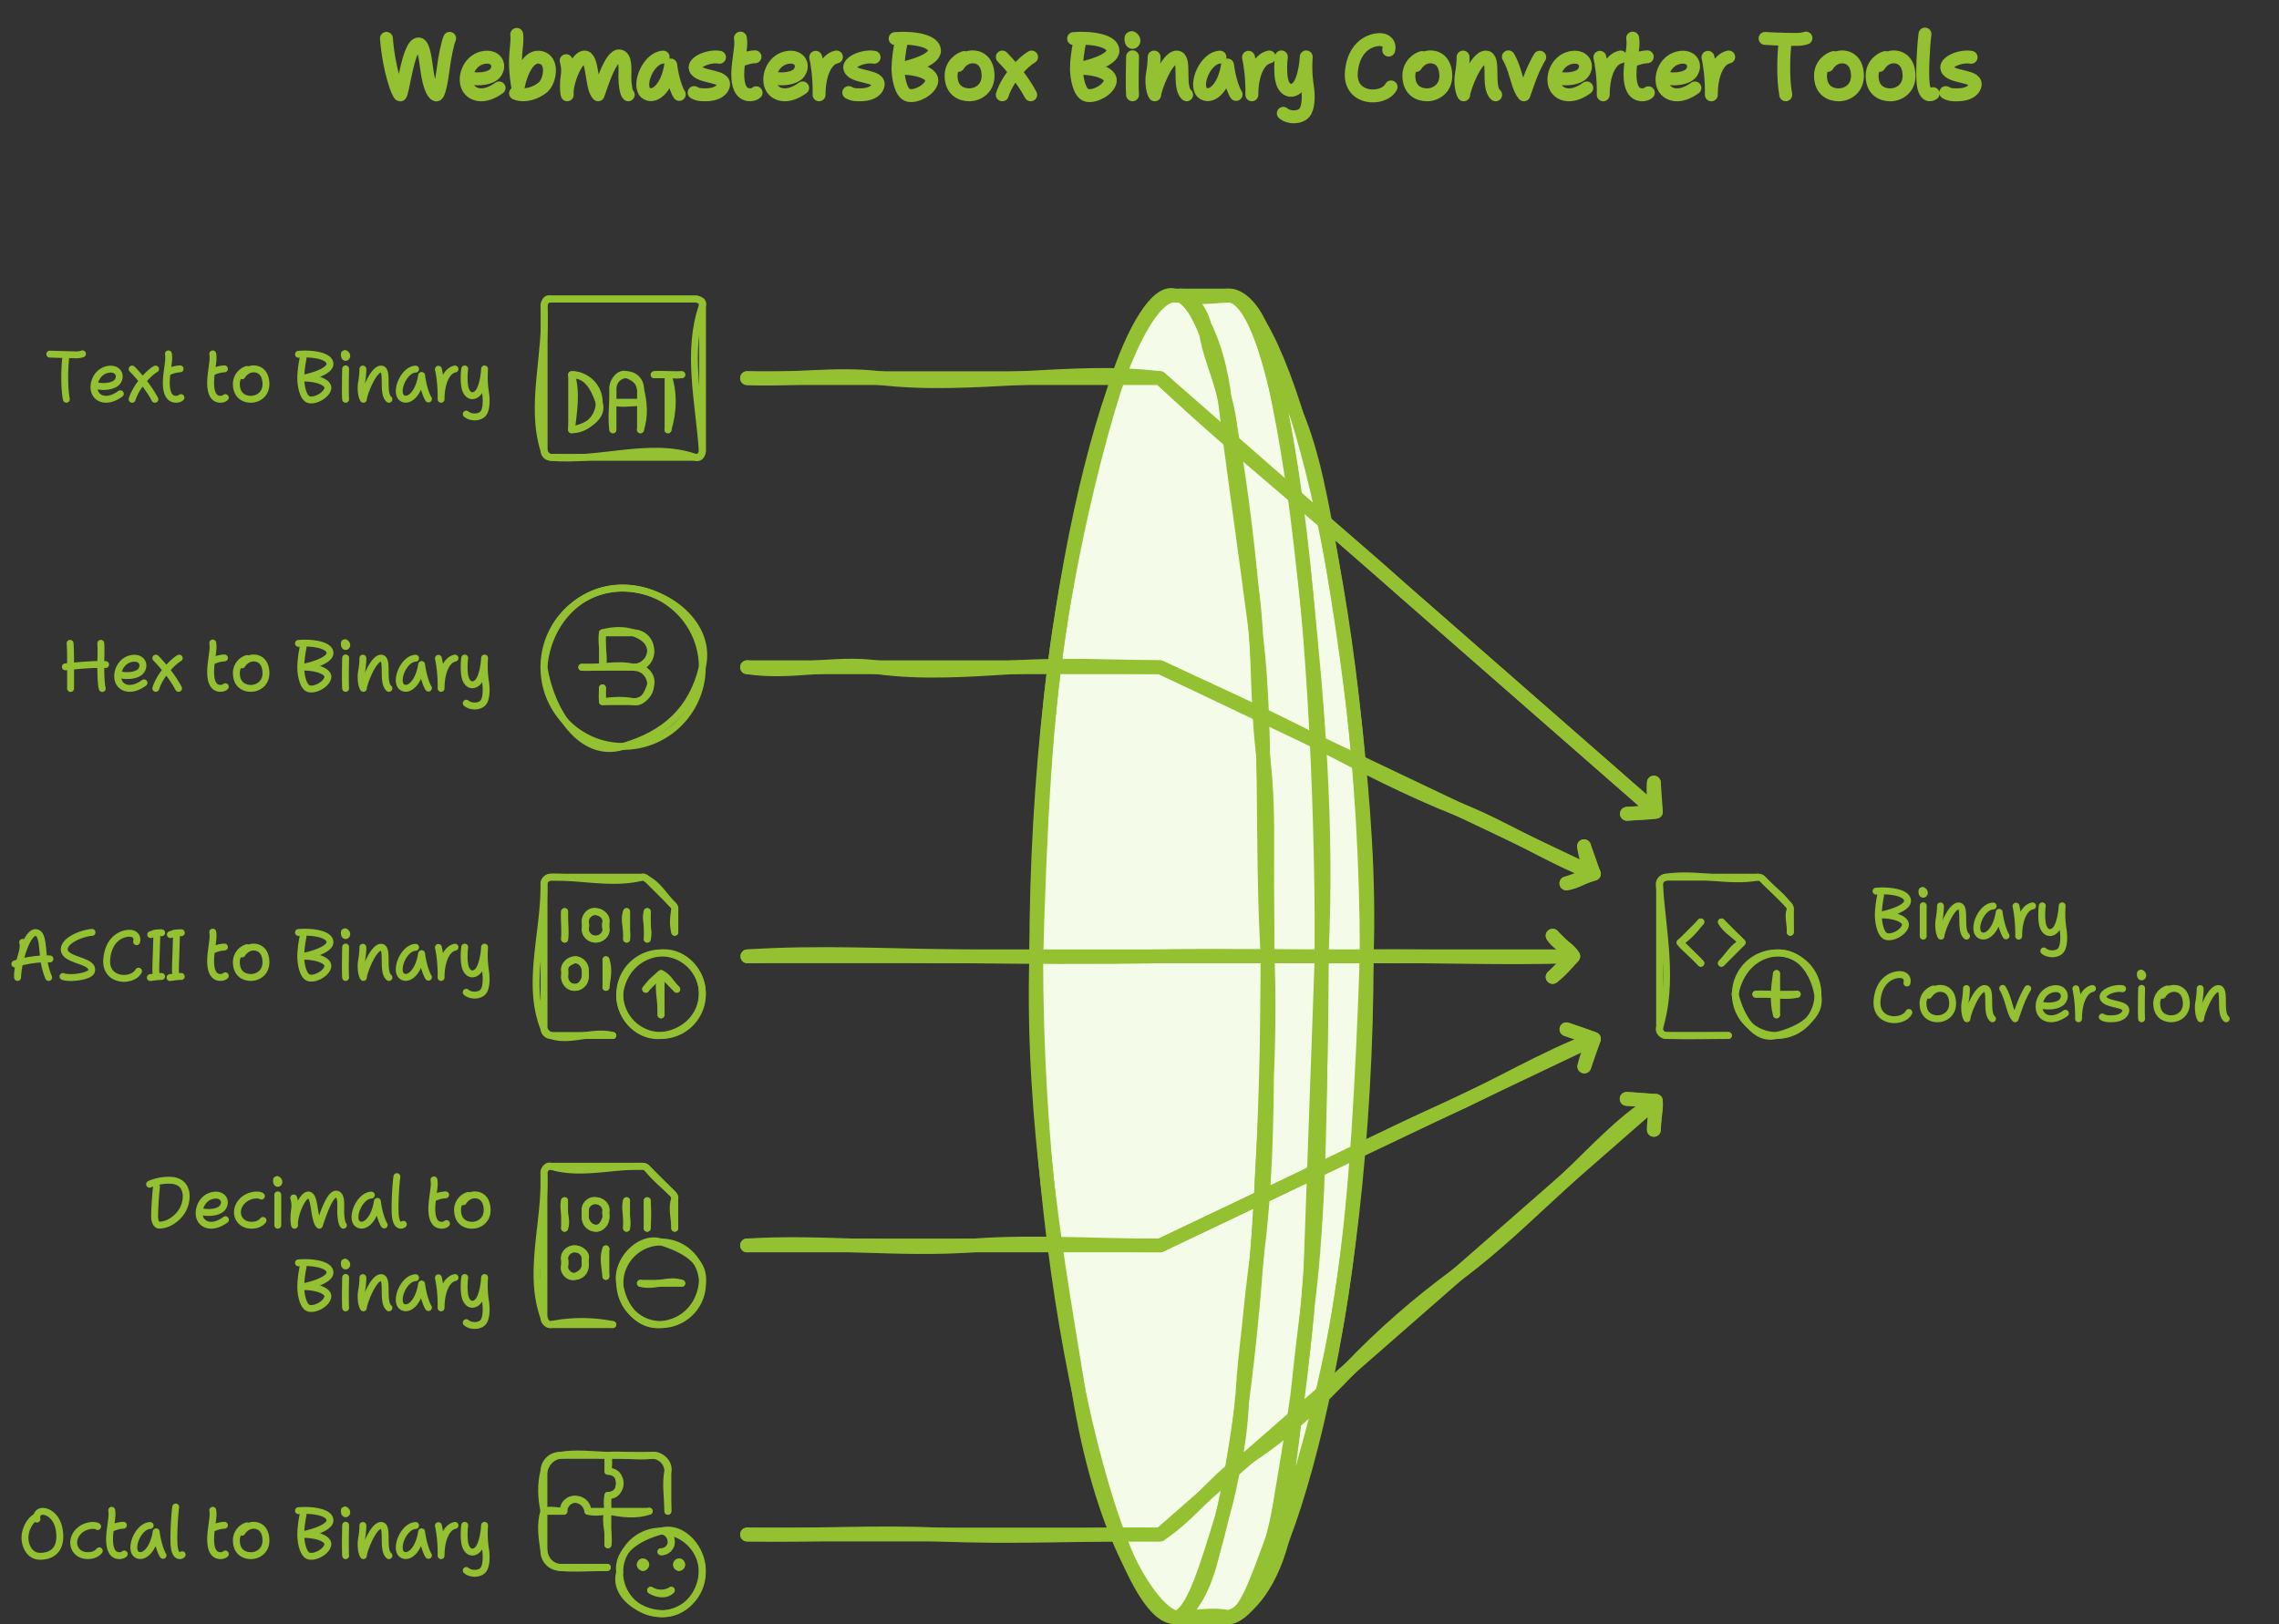 <svg xmlns="http://www.w3.org/2000/svg" width="662" height="472" fill="none" stroke="none" fill-rule="evenodd" stroke-linecap="round" stroke-linejoin="round" stroke-miterlimit="1.5" xmlns:v="https://vecta.io/nano"><rect width="100%" height="100%" fill="#333333" stroke="none"/><style><![CDATA[.B{stroke-width:2}.C{stroke-width:4}]]></style><g style="mix-blend-mode:multiply"><use href="#B" fill="#f5fbe9"/><g stroke="#93c131"><g class="C"><path d="M356.8 469.875c4.4-1.1 11.7-7.5 15.6-22.2 4.5-17.1 12.7-41.3 17.3-71.5 4.4-28.8 6-62.4 7.3-98.3.8-22.7-1-44.6-3.1-64.8-2-18.5-4.6-35.7-7.2-51.1-2.7-16.1-5.4-30.4-10.1-41.6-4.6-11.2-8-20.3-10.9-26.5-2.6-5.5-6.2-8.2-8.9-8 4.9-.5 10.1 9.4 13.6 26 3.3 15.2 6.6 36.2 9.1 61.3 3.1 30.1 6.3 66.2 4.4 104.7l-3.3 92.6c-1.9 28-6.4 51.5-9.2 68.9-3.1 19.5-9.3 29.5-14.6 30.5m0 0c4.6.2 7.6-8.7 12.8-22.8 5.6-15.2 6.4-38.6 10.1-66.2 3.9-29.6 3.8-65.1 4.2-103 .4-36.1-.8-69.9-3.8-98.8-2.8-26.4-5.4-48.8-9.2-65-4.1-17.9-8.9-28.5-14.1-28.2-4.6.3-9.3.9-13.8 0 2.8.6 6.5 4.7 7.4 11.1.9 7.2 5.9 16.2 7.1 28 1.4 13 3.5 28.6 6.1 46 2.2 14.8 1.2 31.3 3.3 48.6 2.3 18.3.5 38 1.3 58.3 1.1 25.7-1.1 50.3-2.1 72.8-1 20.9-4.6 39.9-5.3 56.5-.7 18.1-6 32.6-8.4 43.6-2.4 10.9-6.6 17.2-10.1 19.1 4.8.2 9.8-1.1 14.5 0m11.4-192c-.2 31.3.4 61-3.1 87-4.1 30.4-4.3 56.9-9.9 75-5.1 16.7-8.4 27.5-12.9 30-.4-.1-.9.1-1.2 0-7.7-2.8-21.3-25.1-27.8-65.8-5.5-34.1-13.7-77.9-12.3-126.2 1.1-36.5 2.6-70.7 7.5-99.7 4.5-26.8 10.2-49.2 15.3-65.5 5.4-17.2 12.5-28.5 17.3-26.8.6.2 1.9 0 1.9 0 4.5 2.6 10.8 12.9 12.8 30.4 2 17.2 5.4 40.1 8.9 67 3.6 27.8 1.5 60.3 3.5 94.6"/><use href="#B"/><path d="M481 319.875c-10.1 6.2-18.1 15.4-26.8 23.5-10.1 9.2-19.8 18.8-30.8 26.9-11.3 8.3-21.9 17.5-31.6 27.7-8.8 9.2-18.1 18.2-28.8 25.2-9.7 6.2-16.4 16.4-26 22.7-21.5-.2-43 1-64.4 0-18.5-.9-37.1.4-55.6 0m255.5-126.6c2.8.1 5.6.5 8.5.6.3 2.8-.7 5.6-.6 8.4"/><path d="M481 319.875l-144 126H217m255.521-126.554l8.448.541-.541 8.447"/><path d="M463 301.875c-14.8 5.6-28.4 14-42.9 20.4-15.4 6.9-30.5 14.5-45.7 21.8l-37.4 17.8c-18 .1-36.1-1.3-54.1 0-21.9 1.6-44-1.4-65.9 0m238-62.8c2.7.9 5.4 1.8 8 2.8-1.1 2.6-2.2 5.2-2.8 8"/><path d="M463 301.875l-126 60H217m238.03-62.803l7.987 2.802-2.801 7.987"/><path d="M457 277.875c-19.8.7-39.6-.2-59.3 0-20.3.2-40.5-.4-60.7 0-19.3.4-38.5.2-57.8 0-20.7-.2-41.4-1.4-62.1 0m233.9-6c1.4 2.5 4.7 3.5 6 6-1.9 2.1-3.7 4.3-6 6"/><path d="M457 277.875H337 217.109m233.906-6L457 277.86l-5.985 5.985"/><path d="M463 253.875c-13.7-5.3-26.1-13.6-39.8-18.9-13.9-5.5-27.2-12.4-40.5-19.3-15-7.8-30.4-14.7-45.7-21.8-14.2-.2-28.4-.9-42.5 0-13.2.8-26.6 1.8-39.8 0-12.4-1.7-25.3 2-37.7 0m243.1 52c.4 2.8 1.2 5.7 2.9 8-2.8.5-5.2 2.6-8 2.8"/><path d="M463 253.875l-126-60H217m243.146 52.015l2.824 7.979-7.98 2.825"/><path d="M481 235.875l-73.8-64.6c-23.1-20.8-47.6-40.1-70.2-61.4-13.4-1.7-27.1-.7-40.6 0s-27.2 1.6-40.7 0c-12.8-1.6-25.8.7-38.7 0m263.4 117.5c-.3 2.9.1 5.7.6 8.5-2.8.4-5.6.4-8.4.6"/><path d="M481 235.875l-144-126H217m263.421 117.547l.584 8.444-8.445.584"/></g><path d="M112.25 11.143c.7 9.19 3.376 16.442 4.003 16.442.783 0 2.268-14.826 5.347-14.826 1.687 0 2.09 5.886 2.561 8.669.518 3.064 1.414 5.864 2.555 6.157.835.215 1.625-4.43 2.078-7.963.363-2.827 1.179-7.04 1.823-8.48m6.507 11.616c1.66.345 5.466.195 6.803-1.62 1.671-2.269.058-5.243-3.718-4.379-4.192.959-5.773 6.103-4.192 8.782 1.279 2.167 4.682 3.131 8.959 0M150.1 9.995c.412 3.607-1.273 6.381.357 15.595.766-4.099 2.988-9.968 6.815-8.854 3.582 1.043 2.478 6.892.446 8.622-1.851 1.576-5.168 2.873-7.964 1.757m32.741.429c-.623-.535-.986-2.974-.986-5.25 0-2.028.387-5.916-1.619-6.054-2.496-.172-5.22 8.699-6.149 11.304-2.161-2.11-1.355-11.268-4.1-10.967-2.148.235-5.169 7.335-4.874 10.967-.316-1.145-.304-3.773 0-5.627.316-1.93-.105-3.518-.316-4.29m28.185-1.034c-4.267.217-7.432 7.938-5.191 10.27 2.241 2.059 6.275-.802 7.38-7.978.59 4.708 2.037 7.977 2.488 8.556m11.684-10.802c-3.109-.571-7.802 1.474-7.006 3.388 1.139 2.74 9.122 1.721 8.11 4.953-.581 1.857-2.805 2.523-4.896 2.56-1.454.026-2.489 0-3.575-.645m13.442-15.825c.287 1.949-.02 2.926-.569 7.443s.054 7.046 1.244 8.223 3.208.912 3.879.212m-.313-10.447c-.823-.006-2.86.333-4.42 1.2m10.408 5.06c1.66.345 5.466.195 6.803-1.62 1.671-2.269.058-5.243-3.718-4.379-4.192.959-5.773 6.103-4.192 8.782 1.279 2.167 4.682 3.131 8.959 0m3.793-8.9c.352 1.442 1.091 5.856.975 10.903 0-5.947 1.992-10.365 5.049-10.994m10.939.087c-3.109-.571-7.802 1.474-7.006 3.388 1.139 2.74 9.122 1.721 8.11 4.953-.581 1.857-2.805 2.523-4.896 2.56-1.454.026-2.489 0-3.575-.645m13.474-15.689c5.158-.422 11.436.562 11.436 3.512 0 2.81-7.223 4.68-9.501 5.115 4.672 0 9.271 1.564 8.687 3.933s-4.475 4.466-6.753 3.934-3.043-5.283-3.043-7.867c0-2.054.464-5.48.838-7.06m18.428 3.939c-1.057.281-4.024 1.854-3.827 5.716s2.876 5.119 5.28 5.119c2.495 0 5.692-1.798 5.435-6.004s-2.92-5.102-4.657-5.023c-2.058.094-3.437 1.549-4.003 2.495m12.806-2.443c1.592 1.579 5.687 6.129 8.258 10.975m.249-10.975c-2.045 1.073-6.935 5.93-8.506 10.975m20.713-16.34c5.158-.422 11.436.562 11.436 3.512 0 2.81-7.223 4.68-9.501 5.115 4.672 0 9.271 1.564 8.687 3.933s-4.475 4.466-6.753 3.934-3.043-5.283-3.043-7.867c0-2.054.464-5.48.838-7.06m15.242-1.837c1.635.956-.443 2.524-.224.118m.443 5.45c-.069 2.782-.166 9.103 0 11.043m6.26-10.971c.038.904-.15 3.15-.476 4.909-.408 2.198-.023 5.058.658 6.062 0-1.515 3.47-10.971 6.419-10.971 2.858 0 .181 8.73 2.858 10.971m9.679-10.951c-4.267.217-7.432 7.938-5.191 10.27 2.241 2.059 6.275-.802 7.38-7.978.59 4.708 2.037 7.977 2.488 8.556m3.607-10.799c.352 1.442 1.091 5.856.975 10.903 0-5.947 1.992-10.365 5.049-10.994m3.536-.02c-.191 1.222-.359 3.991 0 6.286.449 2.869 2.37 4.34 4.365 2.819s2.719-6.685 2.844-9.105c-.324 4.764.175 7.384.424 9.23s.324 5.388-.898 6.935-4.49 1.696-6.186.224m30.613-18.365c.199-.75.259-2.096-1.226-2.807-1.713-.821-8.75 0-9.611 9.061-.798 8.394 9.412 8.533 11.532 4.447m8.996-8.545c-1.057.281-4.024 1.854-3.827 5.716s2.876 5.119 5.28 5.119c2.495 0 5.692-1.798 5.435-6.004s-2.92-5.102-4.657-5.023c-2.058.094-3.437 1.549-4.003 2.495m13.689-2.439c.038.904-.15 3.15-.476 4.909-.408 2.198-.023 5.058.658 6.062 0-1.515 3.47-10.971 6.419-10.971 2.858 0 .181 8.73 2.858 10.971m3.695-11.034c.316.478 1.004 1.827 1.646 3.734.802 2.384 1.498 5.802 2.869 7.3.802-2.279 1.936-5.633 2.806-7.511s1.575-3.144 1.793-3.418m5.821 6.143c1.66.345 5.466.195 6.803-1.62 1.671-2.269.058-5.243-3.718-4.379-4.192.959-5.773 6.103-4.192 8.782 1.279 2.167 4.682 3.131 8.959 0m3.793-8.9c.352 1.442 1.091 5.856.975 10.903 0-5.947 1.992-10.365 5.049-10.994m3.502-5.482c.286 1.949-.02 2.926-.569 7.443s.054 7.046 1.244 8.223 3.208.912 3.879.212m-.313-10.447c-.823-.006-2.86.333-4.42 1.2m10.408 5.06c1.66.345 5.466.195 6.803-1.62 1.671-2.269.058-5.243-3.718-4.379-4.192.959-5.773 6.103-4.192 8.782 1.279 2.167 4.682 3.131 8.959 0m3.793-8.9c.352 1.442 1.091 5.856.975 10.903 0-5.947 1.992-10.365 5.049-10.994m10.557-5.396c2.863.2 8.295.34 9.838.269.846-.039 1.828-.269 2.046-.368m-6.142 1.896c-.271 2.563-.665 9.451.27 14.579m13.93-10.821c-1.057.281-4.024 1.854-3.827 5.716s2.876 5.119 5.28 5.119c2.495 0 5.692-1.798 5.435-6.004s-2.92-5.102-4.657-5.023c-2.058.094-3.437 1.549-4.003 2.495m16.76-2.303c-1.057.281-4.024 1.854-3.827 5.716s2.876 5.119 5.28 5.119c2.495 0 5.692-1.798 5.435-6.004s-2.92-5.102-4.657-5.023c-2.058.094-3.437 1.549-4.003 2.495m13.3-9.128c-.512 3.862-.869 11.662-.519 14.477.449 3.626 2.123 3.449 2.868 2.842m11.051-10.566c-3.109-.571-7.802 1.474-7.006 3.388 1.139 2.74 9.122 1.721 8.11 4.953-.581 1.857-2.805 2.523-4.896 2.56-1.454.026-2.489 0-3.575-.645" stroke-width="3.75"/><path d="M14.46 102.899l7.871.215c.677-.031 1.462-.215 1.637-.295m-4.913 1.517c-.217 2.051-.532 7.56.216 11.664m9.399-3.817c1.328.276 4.373.156 5.442-1.296 1.337-1.815.046-4.195-2.974-3.503-3.353.768-4.618 4.882-3.353 7.025 1.023 1.734 3.746 2.505 7.167 0m3.431-7.177c1.274 1.264 4.55 4.903 6.606 8.78m.199-8.78c-1.636.858-5.548 4.744-6.805 8.78m10.544-13.181c.229 1.559-.016 2.341-.455 5.954s.043 5.637.995 6.579 2.566.729 3.103.169m-.251-8.358a8.51 8.51 0 0 0-3.536.96m13.023-5.304c.229 1.559-.016 2.341-.455 5.954s.043 5.637.995 6.579 2.566.729 3.103.169m-.251-8.358a8.51 8.51 0 0 0-3.536.96m10.072-.791a4.41 4.41 0 0 0-3.062 4.573c.158 3.089 2.301 4.095 4.224 4.095 1.996 0 4.554-1.439 4.348-4.803s-2.336-4.081-3.725-4.018c-1.647.075-2.75 1.239-3.203 1.996m16.385-6.247c4.126-.337 9.148.449 9.148 2.81 0 2.248-5.779 3.744-7.601 4.092 3.738 0 7.416 1.251 6.949 3.147s-3.58 3.573-5.402 3.147-2.435-4.226-2.435-6.294c0-1.643.372-4.384.67-5.648m12.194-1.47c1.308.765-.355 2.019-.18.094m.354 4.36c-.055 2.226-.133 7.282 0 8.835m5.008-8.777c.03.723-.12 2.52-.381 3.927-.327 1.759-.018 4.047.526 4.849 0-1.212 2.776-8.777 5.135-8.777 2.286 0 .145 6.984 2.286 8.777m7.743-8.761c-3.414.174-5.945 6.351-4.153 8.216 1.793 1.647 5.02-.642 5.904-6.383.472 3.767 1.63 6.382 1.99 6.845m2.886-8.639c.282 1.153.873 4.685.78 8.723 0-4.758 1.593-8.292 4.039-8.795m2.829-.016c-.153.978-.287 3.193 0 5.029.359 2.295 1.896 3.472 3.492 2.255s2.175-5.348 2.275-7.284c-.259 3.812.14 5.907.339 7.384s.259 4.311-.718 5.548-3.592 1.357-4.949.18" class="B"/><g class="B"><path d="M160 86.875h42s2.8.2 2 2c-4.6 13.2-1 28 0 42 0 0 0 2.6-2 2-13.2-4.6-28 1.4-42 0 0 0-1.4 0-2-2-4.2-13.4 1-28 0-42 0 0 .2-2.6 2-2m6 22c4.4-.2 6.6 3.8 8 8 1.6 4.2-3.6 7.4-8 8 .6-5.2 1.6-10.8 0-16m12 16c-.6-4 .2-8 0-12 0-2.2 2-4.8 4-4 2.2.8 3.6 1.8 4 4 1 3.8 1.4 8.2 0 12m-8-8c2.6.6 5.4.2 8 0m4-8c2.8-.4 5.4.4 8 0m-4 0c1.8 5 1.6 11 0 16"/><path d="M160.062 86.883h42s2 0 2 2v42s0 2-2 2h-42s-2 0-2-2v-42s0-2 2-2m6 21.992a8 8 0 1 1 0 16zm12 16v-12a4 4 0 1 1 8 0v12m-8-7.992h8m4-8h8m-4 0v16"/><path d="M20.359 186.929c.128 1.272.144 4.259.144 6.661v6.459m8.777-13.12c.144 2.059 0 4.259 0 6.661 0 2.851.12 5.369.433 6.459m-10.725-6.297c1.731-.161 8.128-.868 11.687-.646m4.875 3.077c1.328.276 4.373.156 5.442-1.296 1.337-1.815.046-4.195-2.974-3.503-3.353.768-4.618 4.882-3.353 7.025 1.023 1.734 3.746 2.505 7.167 0m3.431-7.177c1.274 1.264 4.55 4.904 6.606 8.78m.199-8.78c-1.636.858-5.548 4.744-6.805 8.78m16.544-13.181c.229 1.559-.016 2.341-.455 5.954s.043 5.637.995 6.579 2.566.729 3.103.169m-.251-8.358a8.51 8.51 0 0 0-3.536.96m10.072-.791a4.41 4.41 0 0 0-3.062 4.573c.158 3.089 2.301 4.095 4.224 4.095 1.996 0 4.554-1.439 4.348-4.803s-2.336-4.081-3.725-4.018c-1.647.075-2.75 1.239-3.203 1.996m16.385-6.247c4.126-.337 9.148.449 9.148 2.81 0 2.248-5.779 3.744-7.601 4.092 3.738 0 7.416 1.251 6.949 3.147s-3.58 3.573-5.402 3.147-2.435-4.226-2.435-6.294c0-1.643.372-4.384.67-5.648m12.194-1.47c1.308.765-.355 2.019-.18.094m.354 4.36c-.055 2.226-.133 7.282 0 8.835m5.008-8.777c.03.723-.12 2.52-.381 3.927-.327 1.759-.018 4.047.526 4.849 0-1.212 2.776-8.777 5.135-8.777 2.286 0 .145 6.984 2.286 8.777m7.743-8.761c-3.414.174-5.945 6.351-4.153 8.216 1.793 1.647 5.02-.642 5.904-6.383.472 3.767 1.63 6.382 1.99 6.845m2.886-8.639c.282 1.153.873 4.685.78 8.723 0-4.758 1.593-8.292 4.039-8.795m2.829-.016c-.153.978-.287 3.193 0 5.029.359 2.295 1.896 3.472 3.492 2.255s2.175-5.348 2.275-7.284c-.259 3.812.14 5.907.339 7.384s.259 4.31-.718 5.548-3.592 1.357-4.949.18"/><path d="M158 193.875c2 12.6 10.8 26.8 23 23 12.2-3.6 20-10.6 23-23s-10.2-22.8-23-23-22 10.4-23 23m17 0c.8-3.2-.6-6.8 0-10 2.8-.8 6.2-1 9 0 2.6 1 4.6 2.2 5 5s-2.2 5.6-5 5c2.6-.6 5.8 2.4 5 5s-2.2 5.6-5 5c-3-.6-6-.4-9 0-.2-1.4 0-2.6 0-4m9-6c-4.8-1.2-10 .4-15 0"/><path d="M158 193.875c0 12.703 10.297 23 23 23s23-10.297 23-23-10.297-23-23-23-23 10.297-23 23m17 0v-10h9a5 5 0 1 1 0 10 5 5 0 1 1 0 10h-9v-4m9-6h-15"/><path d="M6.58 273.804c.134.251.286 1.323-.13 2.912-.52 1.986-1.472 4.756-1.346 7.304.236-5.273 2.832-13.045 5.204-13.045 2.342 0 1.864 5.077 2.604 8.913.517 2.685 1.233 4.131 1.233 4.131m-9.829-3.933c1.53-.561 5.709-1.638 10.183-1.459m12.228-7.712c-3.043.246-8.063 2.31-8.063 4.936 0 3.391 8.903 3.106 7.891 6.371-.496 1.6-6.602 2.256-8.253 1.504m21.38-10.108c.159-.6.207-1.677-.981-2.246-1.37-.657-7 0-7.689 7.249-.638 6.715 7.53 6.827 9.226 3.558m3.54-10.624c.935-.175.628-.534 3.18-.534m-1.418 1.402l-.2 6.176c-.083 1.651-.108 3.41-.049 3.975m-1.621 1.464c1.104-.104 1.986-.312 3.27-.312m2.547-12.17c.935-.175.628-.534 3.18-.534m-1.418 1.402l-.2 6.176c-.083 1.651-.108 3.41-.049 3.975m-1.621 1.464c1.104-.104 1.986-.312 3.27-.312m9.155-12.895c.229 1.559-.016 2.341-.455 5.954s.043 5.637.995 6.579 2.566.729 3.103.169m-.251-8.358a8.51 8.51 0 0 0-3.536.96m10.072-.791a4.41 4.41 0 0 0-3.062 4.573c.158 3.089 2.301 4.095 4.224 4.095 1.996 0 4.554-1.439 4.348-4.803s-2.336-4.081-3.725-4.018c-1.647.075-2.75 1.239-3.203 1.996m16.385-6.247c4.126-.337 9.148.449 9.148 2.81 0 2.248-5.779 3.744-7.601 4.092 3.738 0 7.416 1.251 6.949 3.147s-3.58 3.573-5.402 3.147-2.435-4.226-2.435-6.294c0-1.643.372-4.384.67-5.648m12.194-1.47c1.308.765-.355 2.019-.18.094m.354 4.36c-.055 2.226-.133 7.282 0 8.835m5.008-8.777c.03.723-.12 2.52-.381 3.927-.327 1.759-.018 4.047.526 4.849 0-1.212 2.776-8.777 5.135-8.777 2.286 0 .145 6.984 2.286 8.777m7.743-8.761c-3.414.174-5.945 6.351-4.153 8.216 1.793 1.647 5.02-.642 5.904-6.383.472 3.767 1.63 6.382 1.99 6.845m2.886-8.639c.282 1.153.873 4.685.78 8.723 0-4.758 1.593-8.292 4.039-8.795m2.829-.016c-.153.978-.287 3.193 0 5.029.359 2.295 1.896 3.472 3.492 2.255s2.175-5.348 2.275-7.284c-.259 3.812.14 5.907.339 7.384s.259 4.31-.718 5.548-3.592 1.357-4.949.18"/><path d="M180 288.875c-.2 6.6 5.4 12.6 12 12s11.8-5.4 12-12-5.4-12.6-12-12-11.2 5.4-12 12m12 6c.2-4-1.2-8.2 0-12m0 0c-1.6 1.4-3.4 2.8-4.4 4.6m4.4-4.6c2 .8 3 3 4.6 4.6m-18.6 13.4c-5.8-1.6-12.4 2-18 0-1-.4-1.6-1-2-2-5.2-13 .2-28 0-42 0-1.2 1-2 2-2 8.8-.2 18 2.2 26.6 0 .6-.2 1 .4 1.4.6 3.2 1.6 5 5 7.4 7.4.4.4.8.8.6 1.4-.4 2.2-.6 4.4 0 6.6m-32-6c-.2 2.6.4 5.4 0 8m18-8c-1 2.6.4 5.4 0 8m-6 6c1 2.6.4 5.4 0 8m12-22c-.8 2.6.8 5.4 0 8m-15-8c1.6.2 3.4 1.4 3 3a3.41 3.41 0 0 0 0 2c.4 1.6-1.4 3-3 3s-3.2-1.4-3-3a3.41 3.41 0 0 0 0-2c-.2-1.6 1.4-3.4 3-3m-6 14c1.6 0 2.8 1.4 3 3 0 .6.2 1.4 0 2-.4 1.6-1.4 3-3 3-1.6.2-3-1.4-3-3 0-.6.2-1.4 0-2-.2-1.6 1.4-2.4 3-3"/><path d="M180.032 288.883a12 12 0 0 0 18 10.392 12 12 0 0 0 0-20.785 12 12 0 0 0-18 10.392zm12 6v-12m0 0l-4.5 4.5m4.5-4.5l4.5 4.5m-18.5 13.492h-18a2 2 0 0 1-2-2v-42a2 2 0 0 1 2-2h26.586a2 2 0 0 1 1.414.6l7.414 7.4a2 2 0 0 1 .586 1.414v6.586m-32-5.992v8m18-8v8m-6 6v8m12-22v8m-15-8.008a3 3 0 0 1 3 3v2a3 3 0 1 1-6 0v-2a3 3 0 0 1 3-3zm-6 14a3 3 0 0 1 3 3v2a3 3 0 1 1-6 0v-2a3 3 0 0 1 3-3z"/><path d="M502 300.875c-6 0-12 .2-18 0-1 0-2.2-1-2-2 4.2-13.4 1-28 0-42 0-1.2 1-1.8 2-2 8.8-1.4 18 1.6 26.6 0 .6 0 1.2.2 1.4.6 2.4 2.6 5.4 4.6 7.4 7.4.4.4.8 1 .6 1.4-.8 2 .2 4.4 0 6.6m-26-3c-1.6 2.2-3.6 4.4-6 6 1.8 2.2 4.2 3.8 6 6m6-12c1.4 2.6 4.2 3.8 6 6-2.6 1.2-4 4-6 6m4 9c1.6 6.4 5.6 13.6 12 12 6.6-1.6 13.4-5.4 12-12-1.2-6.4-5.2-12.4-12-12-6.6.6-10.8 5.6-12 12m12-6c-.6 4-1 8.2 0 12m6-6c-3.8 1-8-.4-12 0"/><path d="M502.084 300.875h-18a2 2 0 0 1-2-2v-42a2 2 0 0 1 2-2h26.586a2 2 0 0 1 1.414.6l7.414 7.4a2 2 0 0 1 .586 1.414v6.586m-26-2.992l-6 6 6 6m6-12l6 6-6 6m4 9a12 12 0 0 0 18 10.392 12 12 0 0 0 0-20.785 12 12 0 0 0-18 10.392zm12-6v12m6-6h-12"/><path d="M544.952 258.939c4.126-.337 9.148.449 9.148 2.81 0 2.248-5.779 3.744-7.601 4.092 3.738 0 7.416 1.251 6.949 3.147s-3.58 3.573-5.402 3.147-2.435-4.226-2.435-6.294c0-1.643.372-4.384.67-5.648m12.194-1.47c1.308.765-.355 2.019-.18.094m.354 4.36v8.835m5.008-8.777c.03.723-.12 2.52-.381 3.927-.327 1.759-.018 4.047.526 4.849 0-1.212 2.776-8.777 5.135-8.777 2.286 0 .145 6.984 2.286 8.777m7.743-8.761c-3.414.174-5.945 6.351-4.153 8.216 1.793 1.647 5.02-.642 5.904-6.383.472 3.767 1.63 6.382 1.99 6.845m2.886-8.639c.282 1.153.873 4.685.78 8.723 0-4.758 1.593-8.292 4.039-8.795m2.829-.016c-.153.978-.287 3.193 0 5.029.359 2.295 1.896 3.472 3.492 2.255s2.175-5.348 2.275-7.284c-.259 3.812.14 5.907.339 7.384s.259 4.31-.718 5.548-3.592 1.357-4.949.18m-39.76 9.308c.159-.6.207-1.677-.981-2.246-1.37-.657-7 0-7.689 7.249-.638 6.715 7.53 6.827 9.226 3.558m7.196-6.836a4.41 4.41 0 0 0-3.062 4.573c.158 3.089 2.301 4.095 4.224 4.095 1.996 0 4.554-1.439 4.348-4.803s-2.336-4.081-3.725-4.018c-1.647.075-2.75 1.239-3.203 1.996m10.951-1.951c.03.723-.12 2.52-.381 3.927-.327 1.759-.018 4.047.526 4.849 0-1.212 2.776-8.777 5.135-8.777 2.286 0 .145 6.984 2.286 8.777m2.956-8.828c.253.383.803 1.462 1.317 2.988.641 1.907 1.198 4.642 2.295 5.84.641-1.823 1.548-4.506 2.245-6.009s1.26-2.515 1.435-2.734m4.657 4.915c1.328.276 4.373.156 5.442-1.296 1.337-1.815.046-4.195-2.974-3.503-3.353.768-4.618 4.882-3.353 7.025 1.023 1.734 3.746 2.505 7.167 0m3.034-7.12c.282 1.153.873 4.685.78 8.723 0-4.758 1.593-8.292 4.039-8.795m8.751.07c-2.487-.457-6.241 1.18-5.605 2.71.911 2.192 7.298 1.377 6.488 3.962-.465 1.486-2.244 2.018-3.917 2.048-1.163.021-1.991 0-2.86-.516m11.253-12.768c1.308.765-.355 2.019-.18.094m.354 4.36c-.055 2.226-.133 7.282 0 8.835m7.464-8.668a4.41 4.41 0 0 0-3.062 4.573c.158 3.089 2.301 4.095 4.224 4.095 1.996 0 4.554-1.439 4.348-4.803s-2.336-4.081-3.725-4.018c-1.647.075-2.75 1.239-3.203 1.996m10.951-1.951c.03.723-.12 2.52-.381 3.927-.327 1.759-.018 4.047.526 4.849 0-1.212 2.776-8.777 5.135-8.777 2.286 0 .145 6.984 2.286 8.777M43.457 344.094c.905-.452 3.553-1.333 6.311-1.138 3.448.245 4.807 2.823 4.162 6.185-.708 3.689-3.661 5.645-5.098 6.268s-2.711.603-2.92.514-.998-.671-.998-2.473.2-5.429.539-8.631m13.757 7.362c1.328.276 4.373.156 5.442-1.296 1.337-1.815.046-4.195-2.974-3.503-3.353.768-4.618 4.882-3.353 7.025 1.023 1.734 3.746 2.505 7.167 0m10.436-6.862c-.618-.572-3.908-.566-5.828 1.743-2.323 2.793-.872 6.573 2.72 6.707 2.379.088 3.277-1.043 3.586-1.38m4.111-11.894c1.308.765-.355 2.019-.18.094m.354 4.36v8.835m19.066 0c-.498-.428-.789-2.379-.789-4.2 0-1.622.31-4.733-1.296-4.843-1.997-.138-4.176 6.959-4.919 9.043-1.729-1.688-1.084-9.014-3.28-8.774-1.718.188-4.135 5.868-3.899 8.774-.253-.916-.243-3.019 0-4.502.253-1.544-.084-2.814-.253-3.432m22.548-.827c-3.414.174-5.945 6.351-4.153 8.216 1.793 1.647 5.02-.642 5.904-6.383.472 3.767 1.63 6.382 1.99 6.845m3.677-14.044c-.409 3.09-.695 9.329-.416 11.582.36 2.9 1.698 2.759 2.295 2.274m8.89-12.908c.229 1.559-.016 2.341-.455 5.954s.043 5.637.995 6.579 2.566.729 3.103.169m-.251-8.358a8.51 8.51 0 0 0-3.536.96m10.072-.791a4.41 4.41 0 0 0-3.062 4.573c.158 3.089 2.301 4.095 4.224 4.095 1.996 0 4.554-1.439 4.348-4.803s-2.336-4.081-3.725-4.018c-1.647.075-2.75 1.239-3.203 1.996M86.701 366.94c4.126-.337 9.148.449 9.148 2.81 0 2.248-5.779 3.744-7.601 4.092 3.738 0 7.416 1.251 6.949 3.147s-3.58 3.573-5.402 3.147-2.435-4.226-2.435-6.294c0-1.643.372-4.384.67-5.648m12.194-1.47c1.308.765-.355 2.019-.18.094m.354 4.36c-.055 2.226-.133 7.282 0 8.835m5.008-8.777c.03.723-.12 2.52-.381 3.927-.327 1.759-.018 4.047.526 4.849 0-1.212 2.776-8.777 5.135-8.777 2.286 0 .145 6.984 2.286 8.777m7.743-8.761c-3.414.174-5.945 6.351-4.153 8.216 1.793 1.647 5.02-.642 5.904-6.383.472 3.767 1.63 6.382 1.99 6.845m2.886-8.639c.282 1.153.873 4.685.78 8.723 0-4.758 1.593-8.292 4.039-8.795m2.829-.016c-.153.978-.287 3.193 0 5.029.359 2.295 1.896 3.472 3.492 2.255s2.175-5.348 2.275-7.284c-.259 3.812.14 5.907.339 7.384s.259 4.311-.718 5.548-3.592 1.357-4.949.18"/><path d="M178 384.875c-5.8-1.2-12.2-1.2-18 0-1 .2-1.6-1-2-2-4.8-13.2.6-28 0-42 0-1.2 1-2.4 2-2 8.4 2.6 17.8-.2 26.6 0 .6 0 1 .2 1.4.6 2.2 2.8 5 5 7.4 7.4.4.4.8 1 .6 1.4-1 2.8 0 5.8 0 8.6m-32-8c-.8 2.6 1 5.6 0 8m18-8c-.8 2.6.6 5.4 0 8m-6 6c-1 2.6-.2 5.4 0 8m12-22a53.41 53.41 0 0 1 0 8m-15-8c1.6 0 3.4 1.4 3 3-.2.6.2 1.4 0 2-.6 1.6-1.4 3.2-3 3s-2.6-1.4-3-3c-.2-.6.2-1.4 0-2-.4-1.6 1.4-3.4 3-3m-6 14c1.6 0 3.6 1.4 3 3-.2.6.2 1.4 0 2-.4 1.6-1.4 2.4-3 3s-3.6-1.4-3-3a3.41 3.41 0 0 0 0-2c-.4-1.6 1.4-3.2 3-3m13 10c.8 6.6 5.4 12.6 12 12s11.2-5.4 12-12c1-6.6-5.6-10-12-12-6.2-2-13.2 5.6-12 12m18 0c-3.8-1.4-8.2 1.2-12 0"/><path d="M178 384.875h-18a2 2 0 0 1-2-2v-42a2 2 0 0 1 2-2h26.586a2 2 0 0 1 1.414.6l7.414 7.4a2 2 0 0 1 .586 1.416v8.584m-32-7.994v8m18-8v8m-6 6v8m12-22v8m-15-8.006a3 3 0 0 1 3 3v2a3 3 0 1 1-6 0v-2a3 3 0 0 1 3-3zm-6 14a3 3 0 0 1 3 3v2a3 3 0 1 1-6 0v-2a3 3 0 0 1 3-3zm13.062 10.006a12 12 0 0 0 18 10.392 12 12 0 0 0 0-20.785 12 12 0 0 0-18 10.392zm18 0h-12"/><path d="M10.731 441.393c-.096-.377-.191-1.575.903-2.102 1.373-.661 5.464.746 5.727 6.653.217 4.875-2.799 6.257-5.727 6.257-3.317 0-4.596-3.622-4.349-5.994s1.463-4.303 2.954-5.335m18.119 2.675c-.618-.572-3.908-.566-5.828 1.743-2.323 2.793-.872 6.573 2.72 6.707 2.379.088 3.277-1.043 3.586-1.38m3.611-11.785c.229 1.559-.016 2.341-.455 5.954s.043 5.637.995 6.579 2.566.729 3.103.169m-.251-8.358a8.51 8.51 0 0 0-3.536.96m11.316-.884c-3.414.174-5.945 6.351-4.153 8.216 1.793 1.647 5.02-.642 5.904-6.383.472 3.767 1.63 6.382 1.99 6.845m3.677-14.044c-.409 3.09-.695 9.329-.416 11.582.36 2.9 1.698 2.759 2.295 2.274m8.89-12.908c.229 1.559-.016 2.341-.455 5.954s.043 5.637.995 6.579 2.566.729 3.103.169m-.251-8.358a8.51 8.51 0 0 0-3.536.96m10.072-.791a4.41 4.41 0 0 0-3.062 4.573c.158 3.089 2.301 4.095 4.224 4.095 1.996 0 4.554-1.439 4.348-4.803s-2.336-4.081-3.725-4.018c-1.647.075-2.75 1.239-3.203 1.996m16.385-6.247c4.126-.337 9.148.449 9.148 2.81 0 2.248-5.779 3.744-7.601 4.092 3.738 0 7.416 1.251 6.949 3.147s-3.58 3.573-5.402 3.147-2.435-4.226-2.435-6.294c0-1.643.372-4.384.67-5.648m12.194-1.47c1.308.765-.355 2.019-.18.094m.354 4.36c-.055 2.226-.133 7.282 0 8.835m5.008-8.777c.03.723-.12 2.52-.381 3.927-.327 1.759-.018 4.047.526 4.849 0-1.212 2.776-8.777 5.135-8.777 2.286 0 .145 6.984 2.286 8.777m7.743-8.761c-3.414.174-5.945 6.351-4.153 8.216 1.793 1.647 5.02-.642 5.904-6.383.472 3.767 1.63 6.382 1.99 6.845m2.886-8.639c.282 1.153.873 4.685.78 8.723 0-4.758 1.593-8.292 4.039-8.795m2.829-.016c-.153.978-.287 3.193 0 5.029.359 2.295 1.896 3.472 3.492 2.255s2.175-5.348 2.275-7.284c-.259 3.812.14 5.907.339 7.384s.259 4.31-.718 5.548-3.592 1.357-4.949.18"/><path d="M176.4 455.475c-4.6 0-9.2.4-13.8 0-2.6-.4-4.2-2.2-4.6-4.8-.6-3.8-1.2-7.8 0-11.6 1.8-.6 3.8 0 5.8 0-.6-1.8 1.6-3.8 3.4-3.4 2 .2 3.2 1.6 3.6 3.4 1.8.6 3.8.2 5.8 0-1.2 3 .6 6.6 0 9.8m-18.6-9.8c-.8-3.8-1-7.8 0-11.6.6-2.4 2.2-4.2 4.6-4.6 4.6-.8 9.4-.2 14 0 .4 1.4.2 3.2 0 4.6 1.2 0 2.8.6 3 1.8.4 1.2.4 2.2 0 3.4-.4 1.4-1.8 2-3 1.8-.4 1.6-.2 3.2 0 4.6m12 0c-3.8 1.4-8 .8-12 0m0-16.2c4.2-.4 8.6.6 12.8 0 2.4-.4 5.2 2.2 4.6 4.6-.8 3.8 0 7.8 0 11.6m-14 17.8c-1.8 6.4 5.4 11.6 12 12s11.6-5.4 12-12-5.6-13.8-12-12-12.8 5.4-12 12m15 5.2c-1.4 1.6-4.2 1.2-6 0m3-17.2c1.6-.2 2.8 1.4 3 3s-1.4 3.2-3 3m5.2 3c.4-.2.8.4.8.8m-1.4 0c0-.4.2-.8.6-.8m0 1.6c-.4-.2-.6-.4-.6-.8m1.4 0c0 .4-.4.8-.8.8m-10.4-1.6c.4 0 .8.4.8.8m-1.6 0c.2-.4.4-1 .8-.8m0 1.6c-.4 0-.6-.4-.8-.8m1.6 0c-.2.4-.4.8-.8.8"/><path d="M176.436 455.391h-13.79c-2.566 0-4.646-2.08-4.646-4.646v-11.612h5.8c0-1.924 1.56-3.484 3.484-3.484s3.484 1.56 3.484 3.484h5.8v9.728M158 439.133v-11.612c0-2.566 2.08-4.646 4.646-4.646h13.934v4.646c1.264-.03 2.446.627 3.087 1.717s.641 2.442 0 3.532-1.822 1.747-3.087 1.717v4.646m11.968 0H176.58m0-16.258h12.774c1.232 0 2.414.489 3.285 1.361s1.361 2.053 1.361 3.285v11.612m-14 17.742c0 6.627 5.373 12 12 12s12-5.373 12-12-5.373-12-12-12-12 5.373-12 12m15 5.2a6 6 0 0 1-6 0m3-17.2a3 3 0 1 1 0 6m5.25 3a.75.75 0 0 1 .75.75m-1.5 0a.75.75 0 0 1 .75-.75m0 1.5a.75.75 0 0 1-.75-.75m1.5 0a.75.75 0 0 1-.75.75m-10.5-1.5a.75.75 0 0 1 .75.75m-1.5 0a.75.75 0 0 1 .75-.75m0 1.5a.75.75 0 0 1-.75-.75m1.5 0a.75.75 0 0 1-.75.75"/></g></g></g><defs ><path id="B" d="M356.767 469.875c14.988 0 40.233-85.961 40.233-192s-25.245-192-40.233-192c15.008.01 27.175 86.222 27.175 192s-12.167 191.99-27.175 192zm-.001 0c15.009-.01 27.175-86.222 27.175-192s-12.166-191.99-27.175-192h-13.809c14.104 6.888 25.242 90.472 25.242 192s-11.816 185.112-25.92 192h14.487zm11.434-192c0 101.528-11.817 185.112-25.92 192h-1.219c-14.988 0-40.061-85.961-40.061-192s25.073-192 40.061-192h1.897c14.103 6.888 25.242 90.472 25.242 192z"/></defs></svg>